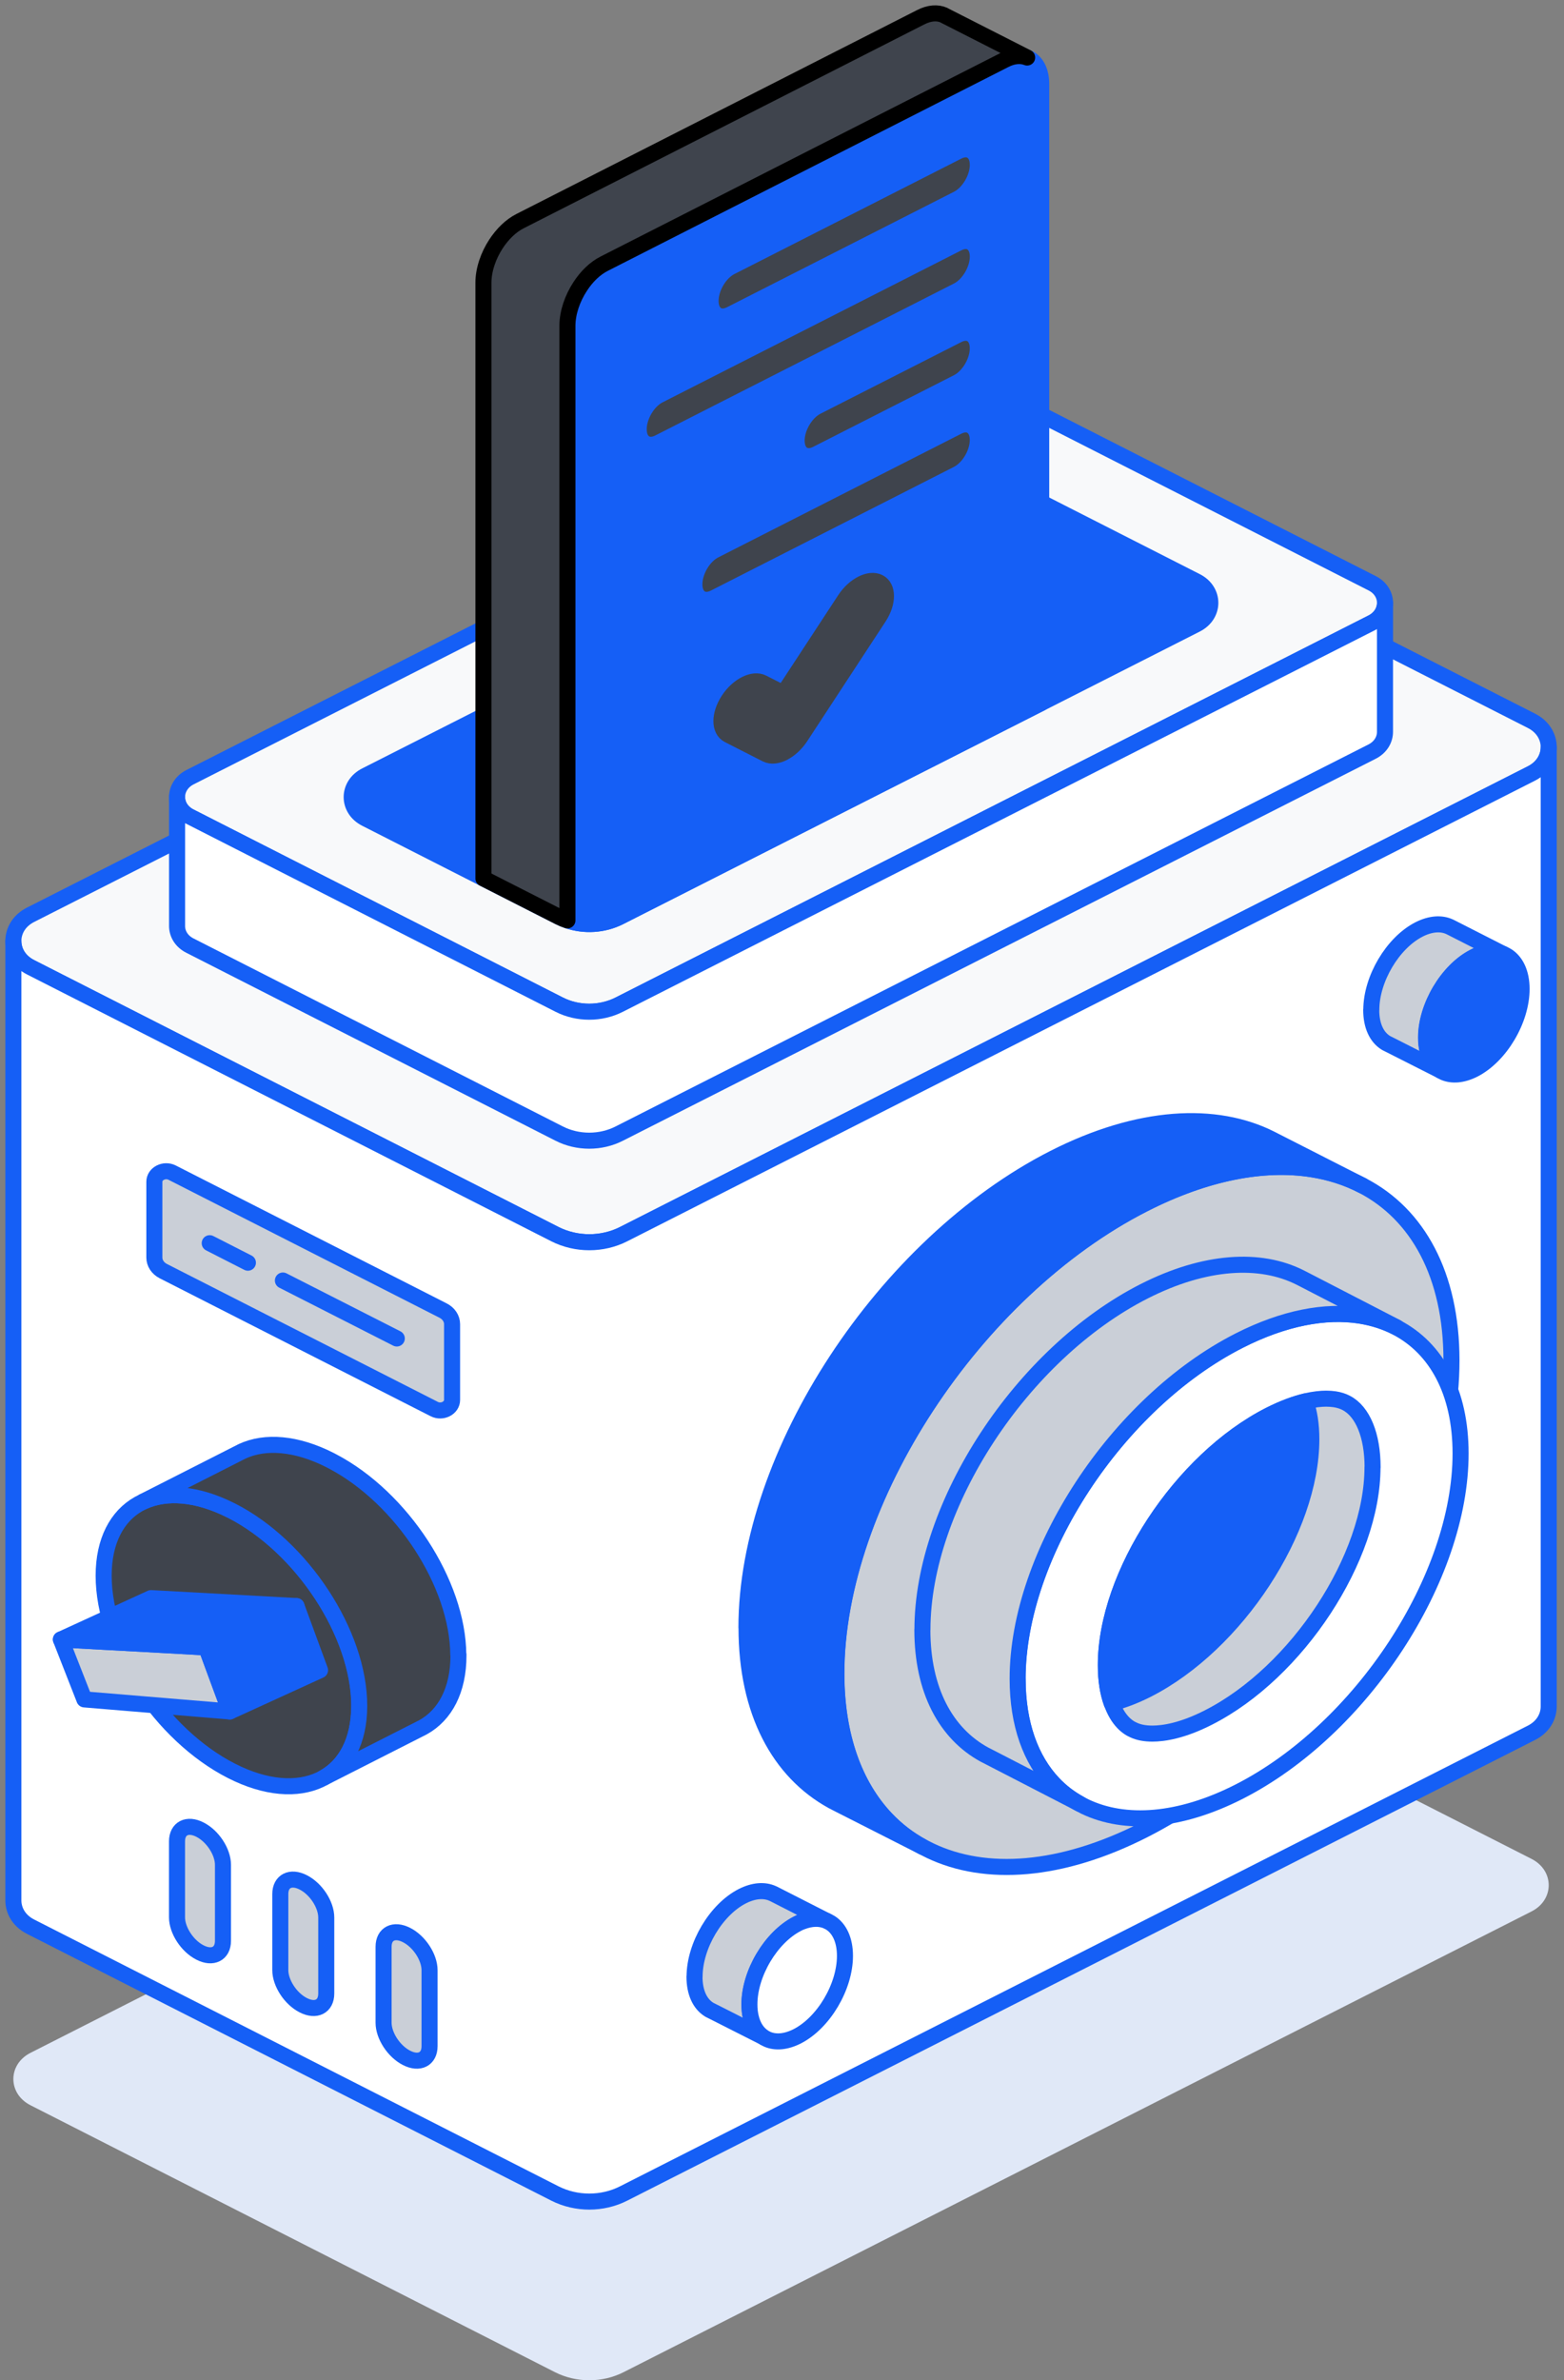 <svg width="117" height="178" viewBox="0 0 117 178" fill="none" xmlns="http://www.w3.org/2000/svg">
<rect x="0" y="0" width="117" height="178" fill="#808080" stroke="none"/>
<path d="M115.856 55.875C115.856 56.635 115.431 57.401 114.569 57.838L46.658 92.288C45.068 93.099 43.104 93.099 41.507 92.288L2.288 72.334C1.425 71.897 1 71.137 1 70.371C1 69.605 1.425 68.845 2.288 68.408L70.198 33.958C71.789 33.147 73.753 33.147 75.35 33.958L114.569 53.906C115.431 54.343 115.856 55.109 115.856 55.875Z" fill="#F8F9FA" stroke="#155FF6" stroke-width="1.2" stroke-linecap="round" stroke-linejoin="round"/>
<path d="M115.856 140.979C115.856 141.739 115.431 142.505 114.569 142.942L46.658 177.391C45.068 178.203 43.104 178.203 41.507 177.391L2.288 157.438C1.425 157.001 1 156.24 1 155.474C1 154.709 1.425 153.948 2.288 153.511L70.198 119.062C71.789 118.25 73.753 118.25 75.35 119.062L114.569 139.01C115.431 139.447 115.856 140.213 115.856 140.979Z" fill="#E0E8F7"/>
<path d="M103.609 45.084C103.609 45.657 103.287 46.236 102.637 46.565L96.05 49.907L46.329 75.126C44.938 75.835 43.219 75.835 41.828 75.126L20.799 64.425L14.212 61.072C13.568 60.749 13.246 60.176 13.246 59.603C13.246 59.03 13.568 58.451 14.212 58.122L70.52 29.561C71.91 28.852 73.623 28.852 75.02 29.561L102.643 43.615C103.287 43.938 103.609 44.511 103.609 45.084Z" fill="#F8F9FA" stroke="#155FF6" stroke-width="1.2" stroke-linecap="round" stroke-linejoin="round"/>
<path d="M89.489 46.69L77.893 52.574L46.336 68.579C45.138 69.18 43.709 69.265 42.447 68.828C42.234 68.76 42.028 68.675 41.829 68.573L36.163 65.691L27.36 61.214C25.957 60.5 25.957 58.712 27.367 57.998L36.163 53.538L42.447 50.35L63.122 39.859L65.826 38.492L70.52 36.109C71.911 35.405 73.624 35.405 75.021 36.115L77.893 37.573L89.489 43.473C90.893 44.188 90.893 45.975 89.489 46.69Z" fill="#155FF6" stroke="#155FF6" stroke-width="1.2" stroke-linecap="round" stroke-linejoin="round"/>
<path d="M115.856 55.875V127.611C115.856 128.377 115.431 129.143 114.569 129.58L46.658 164.03C45.068 164.841 43.104 164.841 41.507 164.03L2.288 144.082C1.425 143.645 1 142.879 1 142.113V70.371C1 71.137 1.425 71.897 2.288 72.334L41.507 92.288C43.104 93.099 45.068 93.099 46.658 92.288L114.569 57.838C115.431 57.401 115.856 56.635 115.856 55.875Z" fill="white" stroke="#155FF6" stroke-width="1.2" stroke-linecap="round" stroke-linejoin="round"/>
<path d="M26.877 127.56V127.611C26.864 130.193 25.86 132.031 24.224 132.939L23.941 133.086C22.222 133.892 19.891 133.739 17.316 132.428C12.036 129.739 7.754 123.209 7.754 117.83C7.754 115.237 8.752 113.382 10.374 112.469L10.722 112.293C12.428 111.51 14.727 111.663 17.264 112.939C17.283 112.945 17.296 112.956 17.316 112.962C22.596 115.651 26.884 122.187 26.884 127.56H26.877Z" fill="#3F444D" stroke="#155FF6" stroke-width="1.2" stroke-linecap="round" stroke-linejoin="round"/>
<path d="M34.297 123.731V123.794C34.297 126.398 33.292 128.253 31.65 129.166L31.348 129.32L24.22 132.939C25.855 132.032 26.86 130.193 26.872 127.612V127.561C26.872 122.182 22.591 115.646 17.304 112.963C17.285 112.951 17.272 112.946 17.253 112.94C14.716 111.664 12.417 111.505 10.711 112.293L17.781 108.702L18.128 108.526C19.841 107.737 22.166 107.902 24.715 109.201C24.767 109.23 24.825 109.258 24.876 109.286C30.066 112.01 34.251 118.432 34.284 123.743L34.297 123.731Z" fill="#3F444D" stroke="#155FF6" stroke-width="1.2" stroke-linecap="round" stroke-linejoin="round"/>
<path d="M17.194 127.986L6.312 127.084L4.555 122.602L12.687 123.044L15.43 123.197L15.803 124.219L17.194 127.986Z" fill="#CACFD7" stroke="#155FF6" stroke-width="1.2" stroke-linecap="round" stroke-linejoin="round"/>
<path d="M23.942 124.9L17.194 127.986L15.803 124.219L15.43 123.198L12.687 123.044L4.555 122.602L11.296 119.51L22.178 120.105L23.942 124.9Z" fill="#155FF6" stroke="#155FF6" stroke-width="1.2" stroke-linecap="round" stroke-linejoin="round"/>
<path d="M15.43 123.198L22.178 120.105" stroke="#155FF6" stroke-width="1.2" stroke-linecap="round" stroke-linejoin="round"/>
<path d="M32.486 105.372L12.216 95.057C11.805 94.847 11.547 94.462 11.547 94.042V88.374C11.547 87.772 12.287 87.392 12.88 87.693L33.149 98.008C33.561 98.218 33.819 98.603 33.819 99.023V104.691C33.819 105.292 33.078 105.673 32.486 105.372Z" fill="#CACFD7" stroke="#155FF6" stroke-width="1.2" stroke-linecap="round" stroke-linejoin="round"/>
<path d="M21.164 95.76L29.683 100.094" stroke="#155FF6" stroke-width="1.2" stroke-linecap="round" stroke-linejoin="round"/>
<path d="M15.688 92.969L18.546 94.427" stroke="#155FF6" stroke-width="1.2" stroke-linecap="round" stroke-linejoin="round"/>
<path d="M14.961 146.011C14.008 145.528 13.242 144.348 13.242 143.384V137.699C13.242 136.729 14.015 136.337 14.961 136.825C15.914 137.307 16.68 138.488 16.68 139.452V145.137C16.68 146.107 15.908 146.499 14.961 146.011Z" fill="#CACFD7" stroke="#155FF6" stroke-width="1.2" stroke-linecap="round" stroke-linejoin="round"/>
<path d="M22.688 149.954C21.735 149.472 20.969 148.292 20.969 147.327V141.642C20.969 140.672 21.741 140.281 22.688 140.769C23.641 141.251 24.407 142.431 24.407 143.395V149.08C24.407 150.051 23.634 150.442 22.688 149.954Z" fill="#CACFD7" stroke="#155FF6" stroke-width="1.2" stroke-linecap="round" stroke-linejoin="round"/>
<path d="M30.415 153.892C29.462 153.409 28.695 152.229 28.695 151.265V145.58C28.695 144.61 29.468 144.218 30.415 144.706C31.367 145.188 32.134 146.368 32.134 147.333V153.018C32.134 153.988 31.361 154.379 30.415 153.892Z" fill="#CACFD7" stroke="#155FF6" stroke-width="1.2" stroke-linecap="round" stroke-linejoin="round"/>
<path d="M62.57 125.148C62.57 129.857 63.942 133.545 66.292 136.024C67.084 136.864 67.998 137.562 69.009 138.107L69.595 138.402C73.735 140.37 79.363 140.007 85.576 136.847C98.28 130.379 108.582 114.664 108.582 101.739C108.582 95.328 106.045 90.806 101.937 88.667C100.785 88.066 99.51 87.657 98.145 87.442C94.533 86.874 90.219 87.68 85.576 90.04C72.873 96.502 62.57 112.218 62.57 125.148Z" fill="#CACFD7" stroke="#155FF6" stroke-width="1.2" stroke-linecap="round" stroke-linejoin="round"/>
<path d="M55.846 121.722C55.846 128.025 58.3 132.502 62.279 134.686L62.832 134.97L69.001 138.102C67.996 137.551 67.082 136.859 66.284 136.019C63.934 133.546 62.562 129.858 62.562 125.143C62.562 112.213 72.864 96.497 85.568 90.035C90.204 87.675 94.525 86.869 98.137 87.437C99.508 87.652 100.777 88.061 101.929 88.662L95.323 85.298L95.091 85.179C90.932 83.074 85.188 83.38 78.846 86.603C66.142 93.07 55.84 108.786 55.84 121.711L55.846 121.722Z" fill="#155FF6" stroke="#155FF6" stroke-width="1.2" stroke-linecap="round" stroke-linejoin="round"/>
<path d="M76.124 125.551C76.124 128.943 77.109 131.599 78.802 133.386C79.375 133.993 80.032 134.492 80.76 134.889L81.178 135.105C84.159 136.523 88.216 136.262 92.691 133.987C101.84 129.329 109.264 118.005 109.264 108.694C109.264 104.076 107.436 100.819 104.48 99.276C103.65 98.845 102.735 98.55 101.744 98.391C99.143 97.983 96.033 98.561 92.691 100.263C83.541 104.916 76.117 116.24 76.117 125.556L76.124 125.551Z" fill="white" stroke="#155FF6" stroke-width="1.2" stroke-linecap="round" stroke-linejoin="round"/>
<path d="M102.674 109.723C102.674 116.48 97.053 125.053 90.408 128.434C88.444 129.438 87.034 129.642 86.204 129.642C85.663 129.642 85.193 129.557 84.806 129.376L84.587 129.268C84.381 129.149 84.188 128.996 84.021 128.82C83.66 128.445 83.377 127.952 83.164 127.362C82.875 126.573 82.727 125.609 82.727 124.525C82.727 117.762 88.341 109.195 94.986 105.814C96.042 105.28 96.937 104.968 97.665 104.792C98.296 104.645 98.817 104.594 99.204 104.594C99.435 104.594 99.648 104.611 99.847 104.639C100.176 104.69 100.459 104.781 100.717 104.917C101.947 105.558 102.681 107.351 102.681 109.723H102.674Z" fill="#CACFD7" stroke="#155FF6" stroke-width="1.2" stroke-linecap="round" stroke-linejoin="round"/>
<path d="M98.099 107.628C98.099 114.391 92.478 122.958 85.833 126.345C84.783 126.878 83.894 127.185 83.16 127.366C82.871 126.578 82.723 125.613 82.723 124.529C82.723 117.767 88.337 109.2 94.982 105.818C96.038 105.285 96.933 104.973 97.661 104.797C97.951 105.58 98.099 106.544 98.099 107.628Z" fill="#155FF6" stroke="#155FF6" stroke-width="1.2" stroke-linecap="round" stroke-linejoin="round"/>
<path d="M69 121.869C69 126.408 70.764 129.636 73.636 131.208L74.035 131.412L80.764 134.884C80.036 134.487 79.379 133.988 78.806 133.381C77.113 131.599 76.128 128.938 76.128 125.545C76.128 116.229 83.545 104.911 92.701 100.253C96.043 98.556 99.153 97.972 101.755 98.38C102.74 98.534 103.66 98.829 104.491 99.266L97.447 95.629L97.279 95.544C94.285 94.023 90.145 94.25 85.58 96.57C76.43 101.229 69.006 112.553 69.006 121.863L69 121.869Z" fill="#CACFD7" stroke="#155FF6" stroke-width="1.2" stroke-linecap="round" stroke-linejoin="round"/>
<path d="M102.578 75.517C102.578 76.709 102.99 77.56 103.666 77.98L103.679 77.991L103.963 78.133L107.787 80.068C107.304 79.772 106.957 79.251 106.796 78.553C106.725 78.263 106.693 77.94 106.693 77.594C106.693 75.279 108.296 72.584 110.266 71.574C110.382 71.512 110.498 71.461 110.614 71.415C111.309 71.143 111.953 71.126 112.468 71.353L108.489 69.328L108.425 69.299C107.813 69.021 107.021 69.067 106.158 69.503C104.188 70.508 102.585 73.203 102.585 75.523L102.578 75.517Z" fill="#CACFD7" stroke="#155FF6" stroke-width="1.2" stroke-linecap="round" stroke-linejoin="round"/>
<path d="M106.68 77.587C106.68 77.933 106.712 78.257 106.783 78.546C106.944 79.244 107.291 79.766 107.774 80.061C107.794 80.078 107.819 80.1 107.845 80.106L108.025 80.197C108.637 80.458 109.41 80.401 110.253 79.976C112.236 78.96 113.827 76.265 113.827 73.956C113.827 72.765 113.402 71.902 112.732 71.482C112.719 71.471 112.713 71.465 112.687 71.454L112.455 71.341C111.94 71.119 111.296 71.136 110.601 71.403C110.485 71.448 110.369 71.494 110.253 71.562C108.283 72.577 106.68 75.272 106.68 77.581V77.587Z" fill="#155FF6" stroke="#155FF6" stroke-width="1.2" stroke-linecap="round" stroke-linejoin="round"/>
<path d="M51.953 147.814C51.953 149.006 52.365 149.857 53.041 150.277L53.054 150.288L53.337 150.43L57.162 152.364C56.679 152.069 56.332 151.547 56.171 150.85C56.1 150.56 56.068 150.237 56.068 149.891C56.068 147.576 57.671 144.881 59.641 143.871C59.757 143.809 59.873 143.758 59.989 143.712C60.684 143.44 61.328 143.423 61.843 143.65L57.864 141.624L57.8 141.596C57.188 141.318 56.396 141.363 55.533 141.8C53.563 142.805 51.96 145.499 51.96 147.82L51.953 147.814Z" fill="#CACFD7" stroke="#155FF6" stroke-width="1.2" stroke-linecap="round" stroke-linejoin="round"/>
<path d="M56.062 149.892C56.062 150.238 56.095 150.561 56.166 150.851C56.327 151.548 56.674 152.07 57.157 152.365C57.176 152.382 57.202 152.405 57.228 152.411L57.408 152.502C58.02 152.763 58.792 152.706 59.636 152.28C61.619 151.265 63.21 148.57 63.21 146.261C63.21 145.069 62.785 144.207 62.115 143.787C62.102 143.776 62.096 143.77 62.07 143.759L61.838 143.645C61.323 143.424 60.679 143.441 59.984 143.708C59.868 143.753 59.752 143.798 59.636 143.866C57.666 144.882 56.062 147.577 56.062 149.886V149.892Z" fill="white" stroke="#155FF6" stroke-width="1.2" stroke-linecap="round" stroke-linejoin="round"/>
<path d="M103.609 45.084V54.729C103.609 55.302 103.287 55.881 102.637 56.21L46.329 84.77C44.938 85.48 43.219 85.48 41.828 84.77L14.212 70.717C13.568 70.394 13.246 69.821 13.246 69.248V59.603C13.246 60.176 13.568 60.749 14.212 61.072L20.799 64.425L41.828 75.126C43.219 75.835 44.938 75.835 46.329 75.126L96.05 49.907L102.637 46.565C103.287 46.236 103.609 45.657 103.609 45.084Z" fill="white" stroke="#155FF6" stroke-width="1.2" stroke-linecap="round" stroke-linejoin="round"/>
<path d="M77.891 6.312V52.574L46.334 68.579C45.137 69.181 43.707 69.266 42.445 68.829V24.343C42.452 23.367 42.819 22.311 43.398 21.426C43.875 20.689 44.499 20.076 45.188 19.724L71.607 6.284L75.155 4.479C75.786 4.156 76.372 4.116 76.835 4.304L77.054 4.411L77.073 4.423C77.582 4.752 77.898 5.41 77.891 6.312Z" fill="#155FF6" stroke="#155FF6" stroke-width="1.2" stroke-linecap="round" stroke-linejoin="round"/>
<path d="M54.663 23.508L71.642 14.873C72.473 14.447 73.149 13.312 73.149 12.331C73.149 11.349 72.473 10.901 71.642 11.327L54.663 19.962C53.832 20.387 53.156 21.522 53.156 22.504C53.156 23.485 53.832 23.933 54.663 23.508Z" fill="#3F444D" stroke="#155FF6" stroke-width="1.2" stroke-linecap="round" stroke-linejoin="round"/>
<path d="M49.288 33.102L71.644 21.732C72.474 21.307 73.15 20.172 73.15 19.19C73.15 18.209 72.474 17.761 71.644 18.186L49.288 29.556C48.457 29.982 47.781 31.116 47.781 32.098C47.781 33.079 48.457 33.527 49.288 33.102Z" fill="#3F444D" stroke="#155FF6" stroke-width="1.2" stroke-linecap="round" stroke-linejoin="round"/>
<path d="M61.1 33.953L71.641 28.591C72.471 28.166 73.148 27.031 73.148 26.05C73.148 25.068 72.471 24.62 71.641 25.046L61.1 30.407C60.27 30.832 59.594 31.967 59.594 32.949C59.594 33.93 60.27 34.379 61.1 33.953Z" fill="#3F444D" stroke="#155FF6" stroke-width="1.2" stroke-linecap="round" stroke-linejoin="round"/>
<path d="M53.452 44.699L71.642 35.445C72.472 35.02 73.148 33.885 73.148 32.903C73.148 31.922 72.472 31.474 71.642 31.899L53.452 41.153C52.621 41.578 51.945 42.713 51.945 43.694C51.945 44.676 52.621 45.124 53.452 44.699Z" fill="#3F444D" stroke="#155FF6" stroke-width="1.2" stroke-linecap="round" stroke-linejoin="round"/>
<path d="M58.61 56.29C58.146 56.523 57.689 56.579 57.335 56.403L54.495 54.956C53.793 54.599 53.793 53.436 54.495 52.358C55.197 51.28 56.343 50.701 57.045 51.059L58.61 51.853L63.2 44.846C63.902 43.768 65.048 43.19 65.75 43.547C66.452 43.904 66.452 45.068 65.75 46.145L59.885 55.098C59.53 55.637 59.073 56.051 58.61 56.284V56.29Z" fill="#3F444D" stroke="#3F444D" stroke-width="1.2" stroke-linecap="round" stroke-linejoin="round"/>
<path d="M76.838 4.303C76.375 4.116 75.789 4.155 75.158 4.479L71.61 6.283L45.191 19.724C44.502 20.075 43.878 20.688 43.401 21.426C42.822 22.311 42.455 23.366 42.448 24.342V68.828C42.236 68.76 42.03 68.675 41.83 68.573L36.164 65.691V21.148C36.164 20.172 36.531 19.116 37.111 18.231C37.593 17.5 38.218 16.881 38.907 16.535L68.874 1.29C69.53 0.955 70.129 0.921 70.606 1.131L70.676 1.171L76.838 4.303Z" fill="#3F444D" stroke="black" stroke-width="1.2" stroke-linecap="round" stroke-linejoin="round"/>
</svg>
